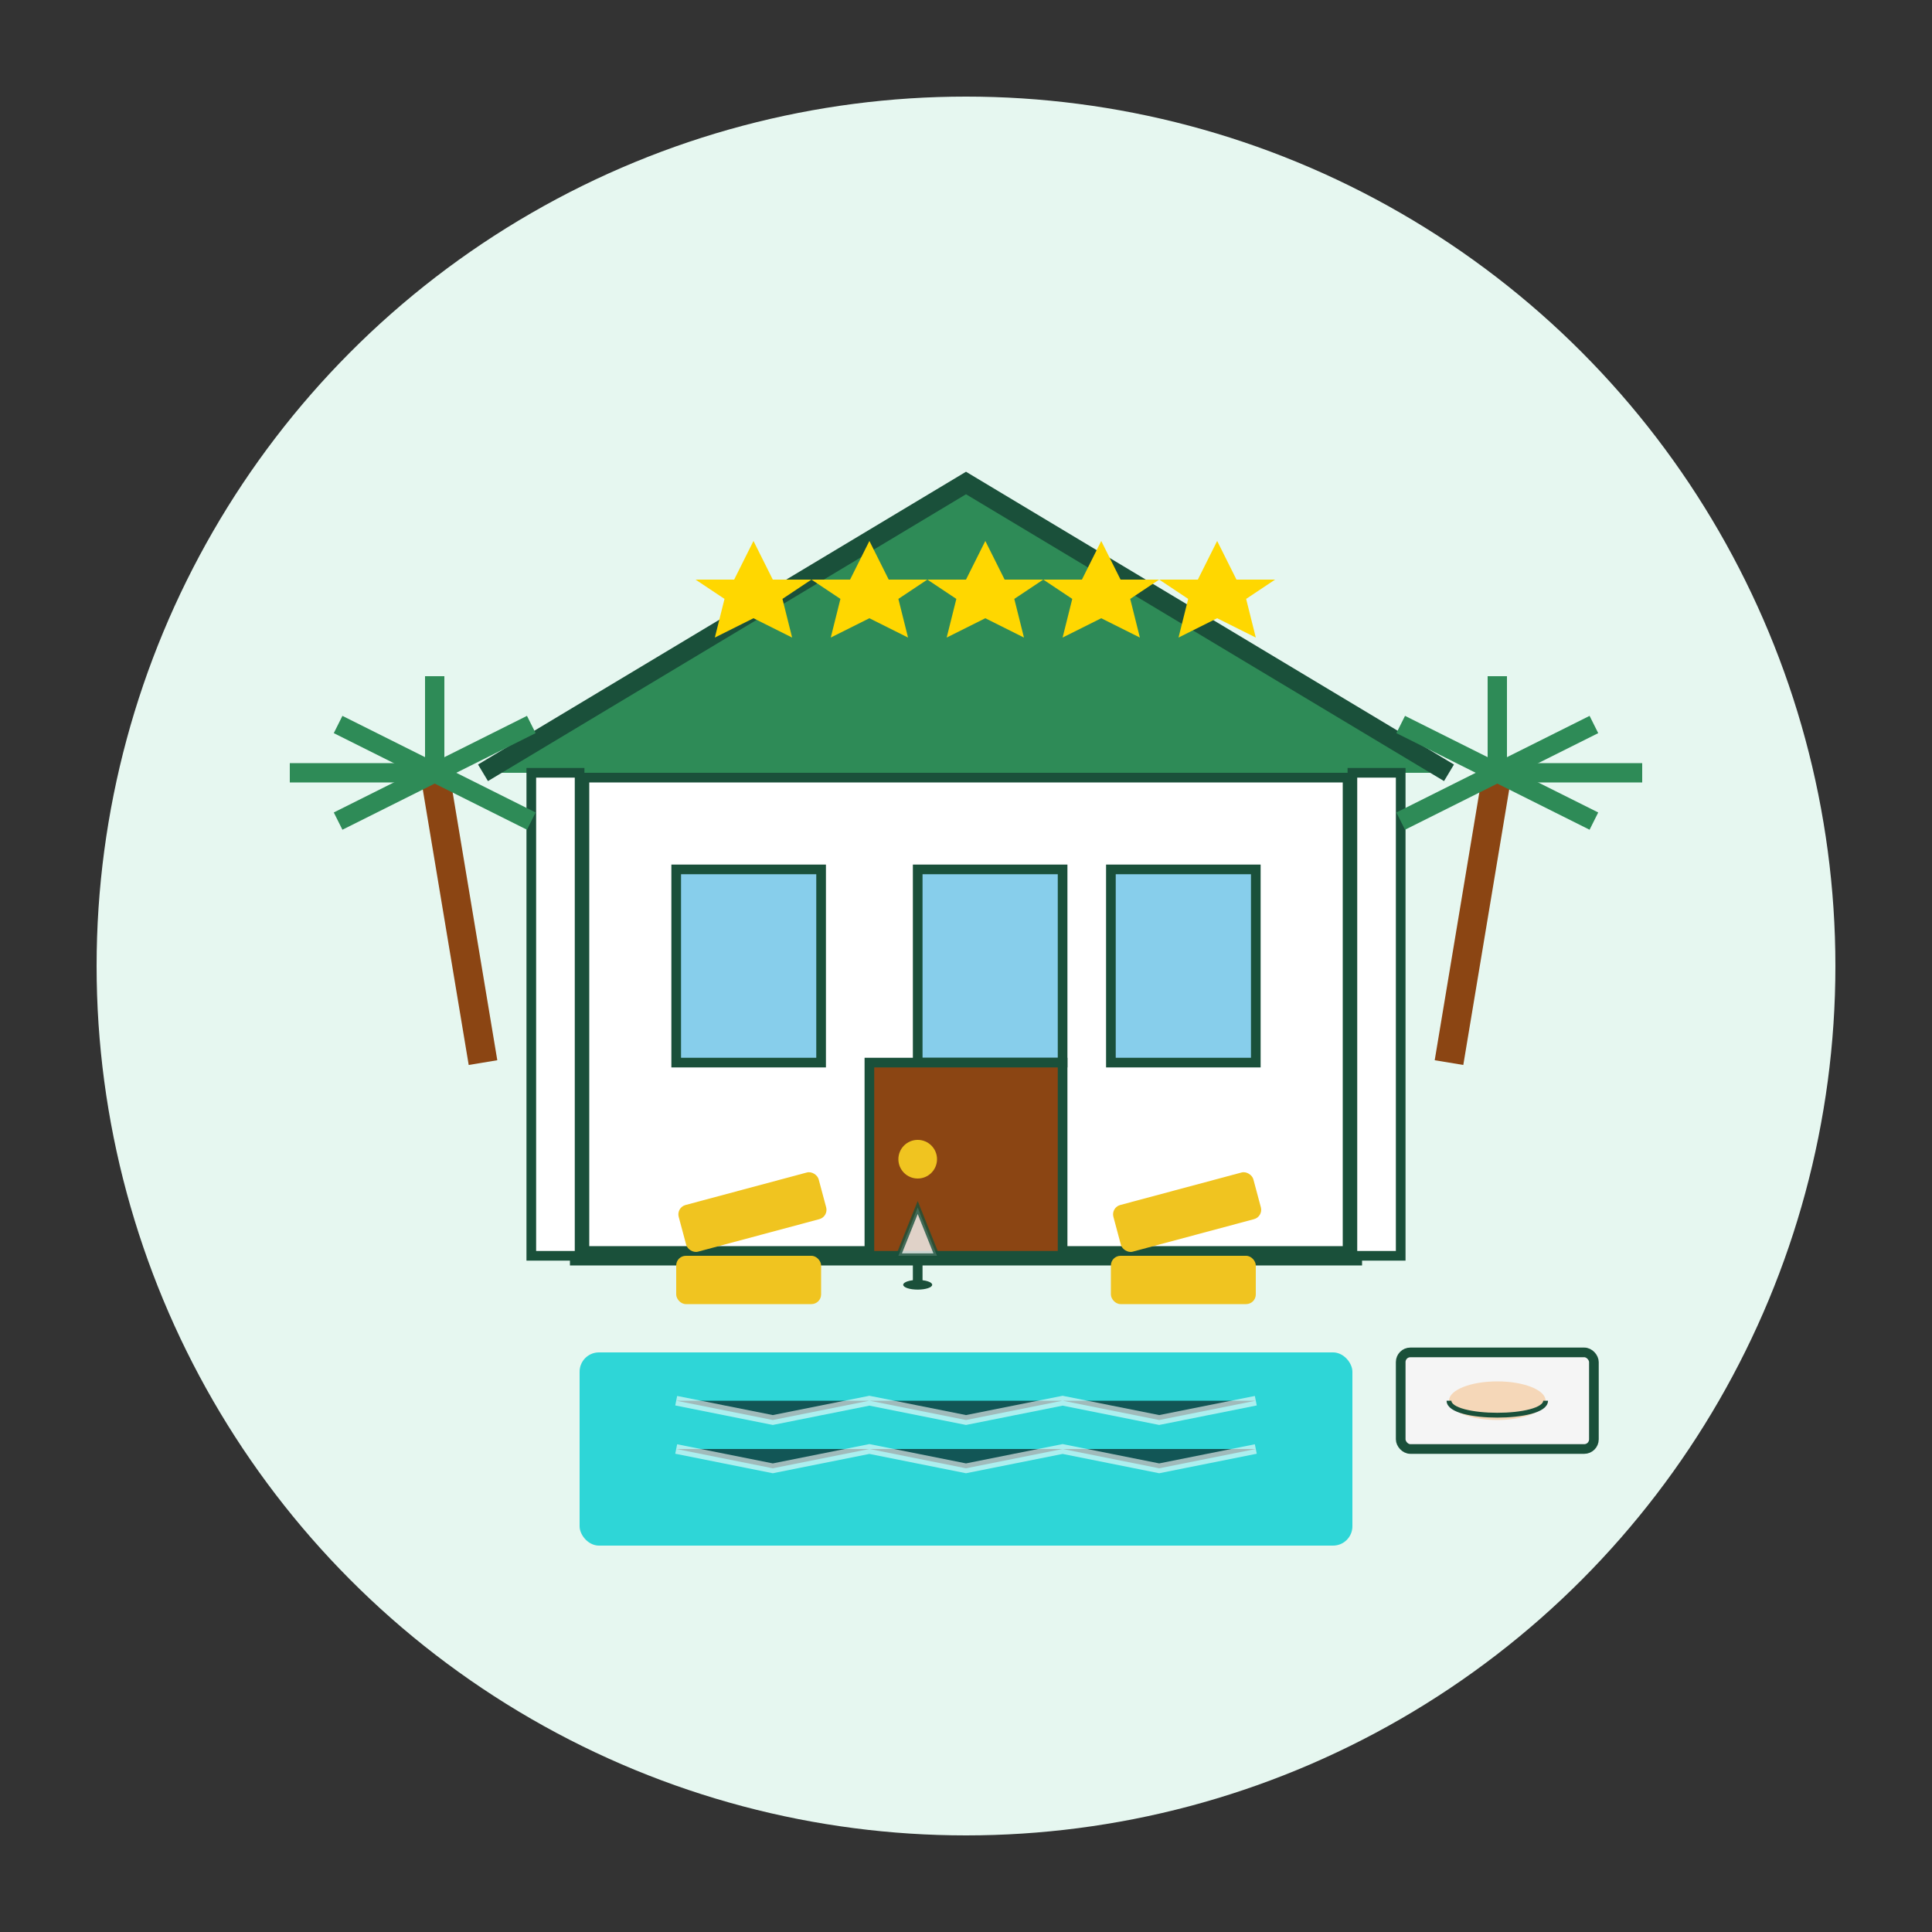 <svg width="200" height="200" viewBox="0 0 200 200" xmlns="http://www.w3.org/2000/svg">
  <rect x="0" y="0" width="200" height="200" fill="#333333" stroke="none"/>
  <!-- Background Circle -->
  <circle cx="100" cy="100" r="90" fill="#e6f7f0"/>
  
  <!-- Luxury Retreat Icon -->
  <g transform="translate(40, 40)">
    <!-- Luxury Villa/Resort Building -->
    <rect x="20" y="40" width="80" height="50" fill="#ffffff" stroke="#1a503a" stroke-width="2"/>
    
    <!-- Roof -->
    <path d="M10 40L60 10L110 40" fill="#2E8B57" stroke="#1a503a" stroke-width="2"/>
    
    <!-- Windows -->
    <rect x="30" y="50" width="15" height="20" fill="#87CEEB" stroke="#1a503a"/>
    <rect x="55" y="50" width="15" height="20" fill="#87CEEB" stroke="#1a503a"/>
    <rect x="75" y="50" width="15" height="20" fill="#87CEEB" stroke="#1a503a"/>
    
    <!-- Door -->
    <rect x="50" y="70" width="20" height="20" fill="#8b4513" stroke="#1a503a"/>
    <circle cx="55" cy="80" r="2" fill="#f0c420"/> <!-- Door handle -->
    
    <!-- Columns -->
    <rect x="15" y="40" width="5" height="50" fill="#ffffff" stroke="#1a503a"/>
    <rect x="100" y="40" width="5" height="50" fill="#ffffff" stroke="#1a503a"/>
    
    <!-- Infinity Pool -->
    <rect x="20" y="100" width="80" height="20" rx="2" fill="#00CED1" opacity="0.8"/>
    
    <!-- Pool Reflections -->
    <path d="M30 105L40 107L50 105L60 107L70 105L80 107L90 105" stroke="white" stroke-width="1" opacity="0.6"/>
    <path d="M30 110L40 112L50 110L60 112L70 110L80 112L90 110" stroke="white" stroke-width="1" opacity="0.6"/>
    
    <!-- Palm Trees -->
    <g transform="translate(10, 70)">
      <!-- Trunk -->
      <path d="M0 0L-5 -30" stroke="#8b4513" stroke-width="3"/>
      
      <!-- Leaves -->
      <path d="M-5 -30L-15 -25" stroke="#2E8B57" stroke-width="2"/>
      <path d="M-5 -30L-20 -30" stroke="#2E8B57" stroke-width="2"/>
      <path d="M-5 -30L-15 -35" stroke="#2E8B57" stroke-width="2"/>
      <path d="M-5 -30L-5 -40" stroke="#2E8B57" stroke-width="2"/>
      <path d="M-5 -30L5 -35" stroke="#2E8B57" stroke-width="2"/>
      <path d="M-5 -30L5 -25" stroke="#2E8B57" stroke-width="2"/>
    </g>
    
    <g transform="translate(110, 70)">
      <!-- Trunk -->
      <path d="M0 0L5 -30" stroke="#8b4513" stroke-width="3"/>
      
      <!-- Leaves -->
      <path d="M5 -30L15 -25" stroke="#2E8B57" stroke-width="2"/>
      <path d="M5 -30L20 -30" stroke="#2E8B57" stroke-width="2"/>
      <path d="M5 -30L15 -35" stroke="#2E8B57" stroke-width="2"/>
      <path d="M5 -30L5 -40" stroke="#2E8B57" stroke-width="2"/>
      <path d="M5 -30L-5 -35" stroke="#2E8B57" stroke-width="2"/>
      <path d="M5 -30L-5 -25" stroke="#2E8B57" stroke-width="2"/>
    </g>
    
    <!-- Lounge Chairs -->
    <g transform="translate(30, 90)">
      <rect x="0" y="0" width="15" height="5" rx="1" fill="#f0c420"/>
      <rect x="0" y="-5" width="15" height="5" rx="1" fill="#f0c420" transform="rotate(-15 0 -5)"/>
    </g>
    
    <g transform="translate(75, 90)">
      <rect x="0" y="0" width="15" height="5" rx="1" fill="#f0c420"/>
      <rect x="0" y="-5" width="15" height="5" rx="1" fill="#f0c420" transform="rotate(-15 0 -5)"/>
    </g>
    
    <!-- Champagne Glass -->
    <g transform="translate(55, 85)">
      <path d="M0 0L-2 5L2 5Z" fill="#f5f5f5" opacity="0.8" stroke="#1a503a" stroke-width="0.5"/>
      <line x1="0" y1="5" x2="0" y2="8" stroke="#1a503a" stroke-width="1"/>
      <ellipse cx="0" cy="8" rx="1.5" ry="0.5" fill="#1a503a"/>
    </g>
    
    <!-- Spa/Massage Area -->
    <g transform="translate(115, 110)">
      <rect x="-10" y="-10" width="20" height="10" rx="1" fill="#f5f5f5" stroke="#1a503a"/>
      <ellipse cx="0" cy="-5" rx="5" ry="2" fill="#f5d7b8"/>
      <path d="M-5 -5C-5 -3 5 -3 5 -5" stroke="#1a503a" stroke-width="0.5" fill="none"/>
    </g>
    
    <!-- 5-Star Rating -->
    <g transform="translate(60, 20)">
      <path d="M-24 0L-22 -4L-20 0L-16 0L-19 2L-18 6L-22 4L-26 6L-25 2L-28 0Z" fill="#FFD700"/>
      <path d="M-12 0L-10 -4L-8 0L-4 0L-7 2L-6 6L-10 4L-14 6L-13 2L-16 0Z" fill="#FFD700"/>
      <path d="M0 0L2 -4L4 0L8 0L5 2L6 6L2 4L-2 6L-1 2L-4 0Z" fill="#FFD700"/>
      <path d="M12 0L14 -4L16 0L20 0L17 2L18 6L14 4L10 6L11 2L8 0Z" fill="#FFD700"/>
      <path d="M24 0L26 -4L28 0L32 0L29 2L30 6L26 4L22 6L23 2L20 0Z" fill="#FFD700"/>
    </g>
  </g>
</svg>
